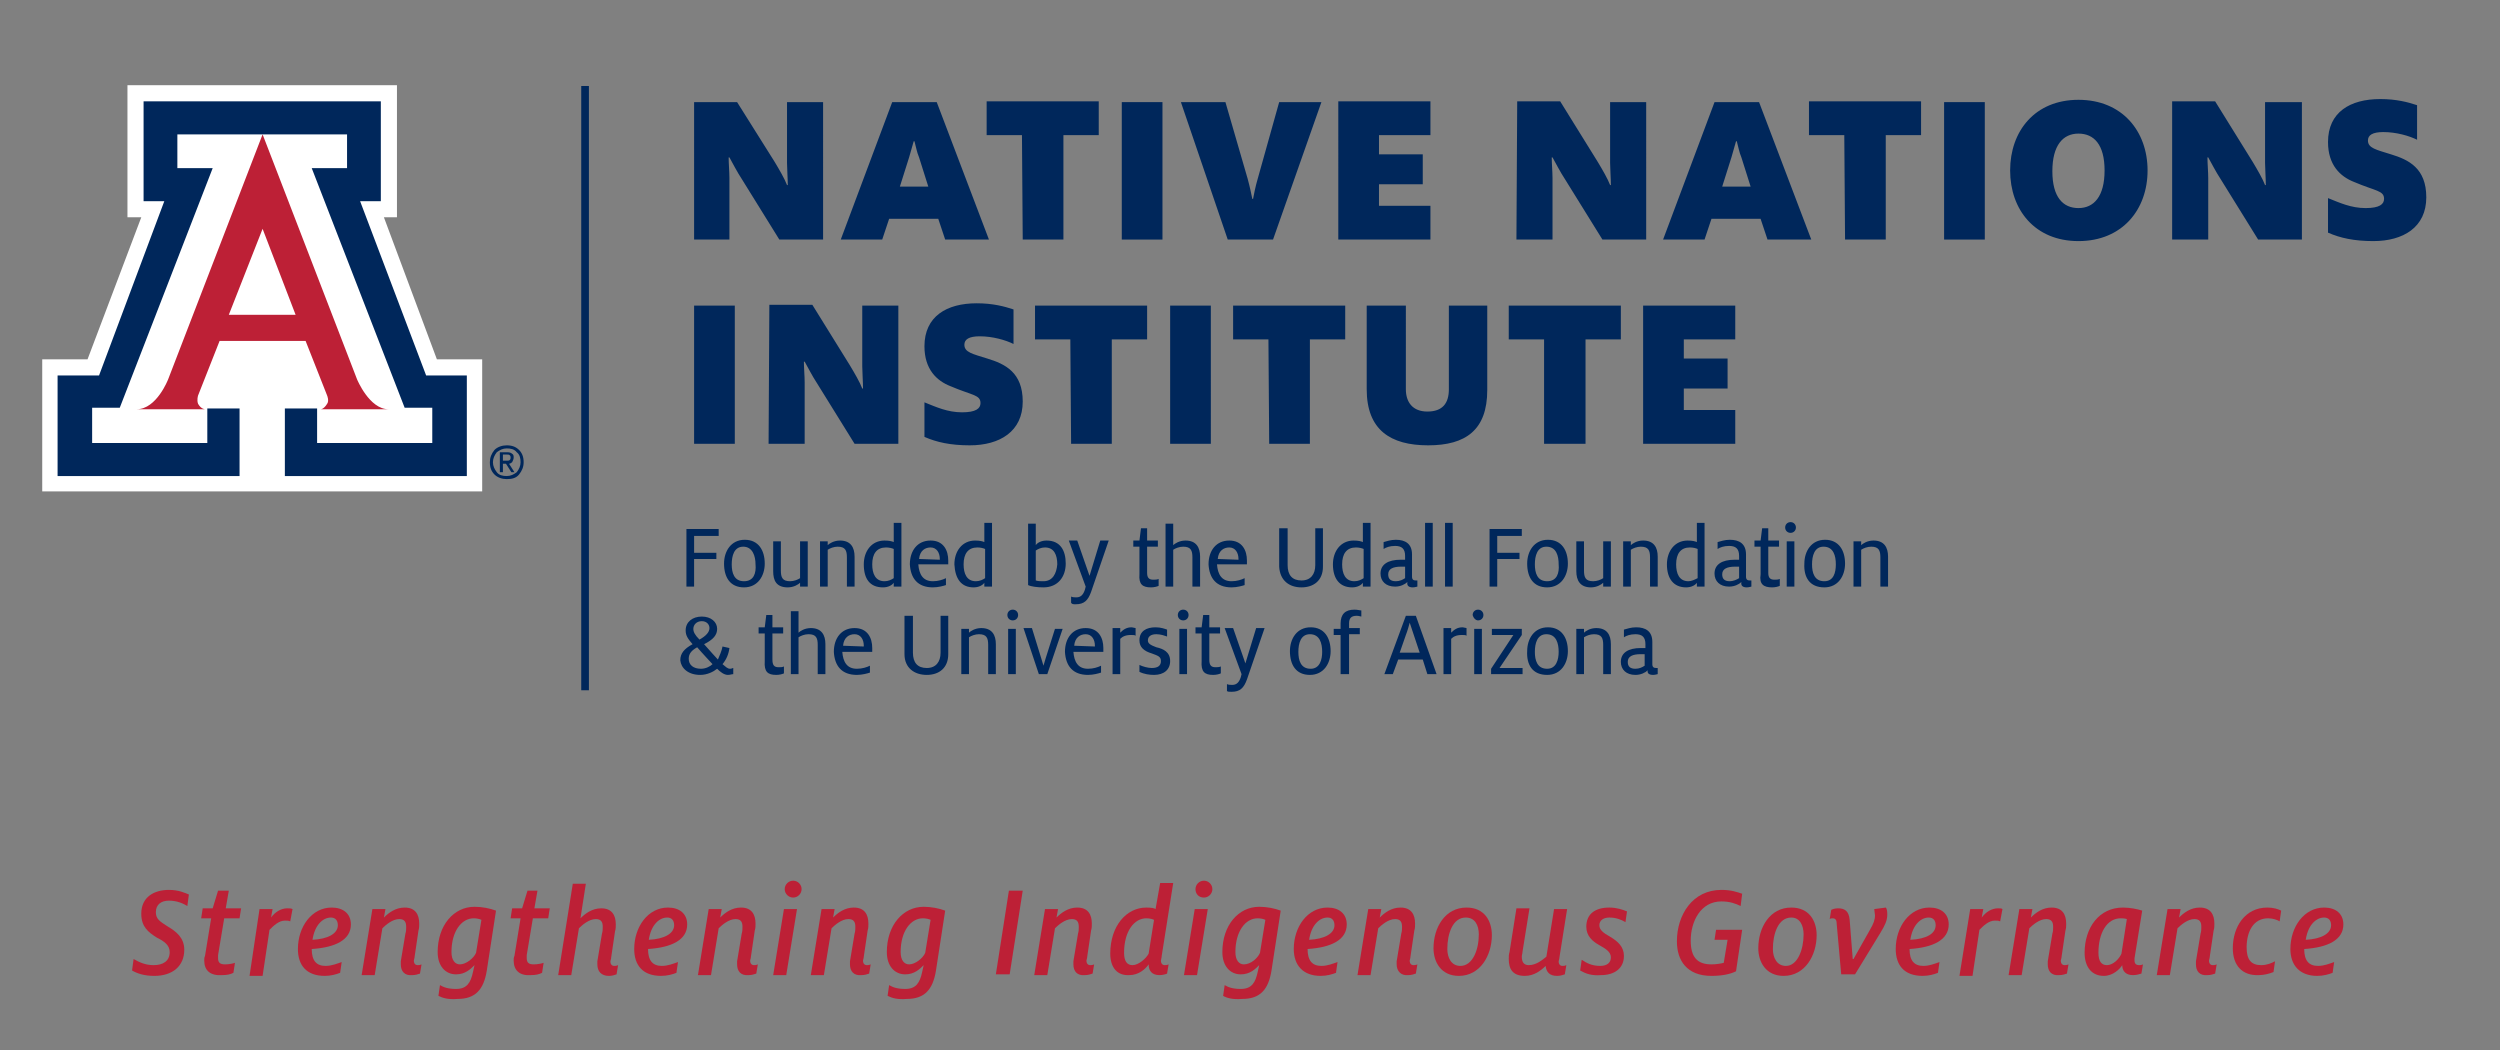 <?xml version="1.0" encoding="utf-8"?>
<!-- Generator: Adobe Illustrator 26.0.2, SVG Export Plug-In . SVG Version: 6.00 Build 0)  -->
<svg version="1.1" id="Layer_1" xmlns="http://www.w3.org/2000/svg" xmlns:xlink="http://www.w3.org/1999/xlink" x="0px" y="0px"
	 viewBox="0 0 325.6 136.8" style="enable-background:new 0 0 325.6 136.8;" xml:space="preserve">
<rect x="0" y="0" width="325.6" height="136.8" fill="#808080" stroke="none"/>
<style type="text/css">
	.st0{fill:#00275B;}
	.st1{fill:#FFFFFF;}
	.st2{fill:#BD2036;}
</style>
<g>
	<g>
		<path class="st0" d="M213,87.1c-0.7,0-1-0.3-1-0.9c0-0.7,0.6-1,1.7-1c0.2,0,0.4,0,0.5,0v1.5C213.9,86.9,213.5,87.1,213,87.1
			 M215.3,87.9c0.3,0,0.5-0.1,0.6-0.1V87c-0.1,0-0.2,0-0.2,0c-0.3,0-0.5-0.1-0.5-0.5v-2.9c0-1.4-0.9-1.9-2.1-1.9
			c-0.7,0-1.2,0.2-1.6,0.3V83c0.3-0.2,0.8-0.4,1.5-0.4c0.9,0,1.3,0.4,1.3,1.3v0.5c-0.2,0-0.4,0-0.6,0c-1.6,0-2.6,0.6-2.6,1.8
			c0,1,0.7,1.7,1.9,1.7c0.7,0,1.3-0.3,1.6-0.6C214.5,87.7,214.8,87.9,215.3,87.9 M205.3,87.8h1v-4.8c0.3-0.2,0.8-0.4,1.3-0.4
			c1,0,1.2,0.5,1.2,1.4v3.8h1v-3.9c0-1.2-0.5-2.1-1.9-2.1c-0.8,0-1.4,0.4-1.6,0.6v-0.5h-1L205.3,87.8L205.3,87.8z M201.5,87.1
			c-1.3,0-1.6-1.1-1.6-2.2c0-1.1,0.3-2.3,1.5-2.3c1.3,0,1.6,1.2,1.6,2.3C203,85.9,202.7,87.1,201.5,87.1 M201.5,87.9
			c1.8,0,2.7-1.5,2.7-3.1c0-1.7-0.8-3.1-2.6-3.1s-2.7,1.5-2.7,3.1C198.8,86.6,199.6,87.9,201.5,87.9 M194.1,87.8h4.2V87h-3l2.9-4.3
			v-0.8h-3.9v0.8h2.8l-2.9,4.4V87.8z M192,87.8h1v-5.9h-1V87.8z M192.5,80.8c0.4,0,0.7-0.3,0.7-0.7c0-0.4-0.3-0.7-0.7-0.7
			c-0.4,0-0.7,0.3-0.7,0.7C191.9,80.5,192.2,80.8,192.5,80.8 M188,87.8h1v-4.6c0.3-0.3,0.7-0.5,1.4-0.5c0.3,0,0.5,0,0.6,0.1v-1
			c-0.1,0-0.4-0.1-0.5-0.1c-0.7,0-1.1,0.3-1.5,0.7v-0.6h-1L188,87.8L188,87.8z M180.3,87.8h1.1l0.7-1.9h3.2l0.6,1.9h1.2l-2.7-7.6
			h-1.3L180.3,87.8z M182.3,85l0.8-2.3c0.2-0.5,0.4-1.2,0.5-1.6h0c0.1,0.3,0.3,0.9,0.5,1.5l0.8,2.4H182.3z M174.7,87.8h1v-5.2h1.4
			v-0.8h-1.4v-0.6c0-0.7,0.3-1,1-1c0.3,0,0.5,0.1,0.6,0.1v-0.8c-0.2,0-0.5-0.1-0.9-0.1c-1.2,0-1.8,0.6-1.8,1.8v0.7h-0.9v0.8h0.9
			V87.8z M170.7,87.1c-1.3,0-1.6-1.1-1.6-2.2c0-1.1,0.3-2.3,1.5-2.3c1.3,0,1.6,1.2,1.6,2.3C172.2,85.9,171.9,87.1,170.7,87.1
			 M170.6,87.9c1.8,0,2.7-1.5,2.7-3.1c0-1.7-0.8-3.1-2.6-3.1c-1.8,0-2.7,1.5-2.7,3.1C168,86.6,168.8,87.9,170.6,87.9 M160.4,90.1
			c1.1,0,1.6-0.5,2-1.6l2.3-6.7h-1.1l-1.4,4.6h0l-1.6-4.6h-1.1l2.2,6l-0.1,0.4c-0.2,0.6-0.5,1-1.1,1c-0.2,0-0.5,0-0.7-0.1V90
			C159.9,90.1,160.1,90.1,160.4,90.1 M158,87.9c0.4,0,0.8-0.1,1-0.2v-0.9c-0.2,0.1-0.5,0.1-0.7,0.1c-0.6,0-0.8-0.3-0.8-1v-3.4h1.4
			v-0.8h-1.4v-1.6h-0.8l-0.2,1.6h-0.8v0.8h0.8v3.6C156.4,87.5,156.9,87.9,158,87.9 M153.6,87.8h1v-5.9h-1V87.8z M154.1,80.8
			c0.4,0,0.7-0.3,0.7-0.7c0-0.4-0.3-0.7-0.7-0.7c-0.4,0-0.7,0.3-0.7,0.7C153.4,80.5,153.7,80.8,154.1,80.8 M150.3,87.9
			c1.3,0,2.1-0.7,2.1-1.8c0-1.2-0.9-1.6-1.8-1.8c-0.8-0.3-1.1-0.5-1.1-0.9c0-0.5,0.4-0.8,1.1-0.8c0.6,0,1.1,0.2,1.4,0.3V82
			c-0.3-0.1-0.8-0.3-1.5-0.3c-1.2,0-2.1,0.5-2.1,1.7c0,0.9,0.6,1.4,1.6,1.7c0.8,0.3,1.2,0.4,1.2,1c0,0.6-0.4,0.9-1.2,0.9
			c-0.5,0-1.2-0.2-1.6-0.4v0.9C149,87.8,149.7,87.9,150.3,87.9 M144.9,87.8h1v-4.6c0.3-0.3,0.7-0.5,1.4-0.5c0.3,0,0.5,0,0.6,0.1v-1
			c-0.1,0-0.4-0.1-0.5-0.1c-0.7,0-1.1,0.3-1.5,0.7v-0.6h-1L144.9,87.8L144.9,87.8z M139.9,84.1c0.1-1.1,0.8-1.5,1.5-1.5
			c0.8,0,1.2,0.7,1.2,1.5v0.1L139.9,84.1L139.9,84.1z M141.7,87.9c0.7,0,1.4-0.2,1.7-0.3v-0.9c-0.4,0.2-1,0.4-1.7,0.4
			c-1.3,0-1.8-0.9-1.9-2.2h3.9c0-0.1,0-0.3,0-0.5c0-1.3-0.6-2.6-2.3-2.6c-1.7,0-2.7,1.3-2.7,3.1C138.8,86.7,139.7,87.9,141.7,87.9
			 M135.3,87.8h1.1l2-5.9h-1l-1.2,3.8c-0.1,0.3-0.2,0.7-0.3,1h0c-0.1-0.3-0.2-0.7-0.3-1l-1.2-3.9h-1.1L135.3,87.8z M131.3,87.8h1
			v-5.9h-1V87.8z M131.9,80.8c0.4,0,0.7-0.3,0.7-0.7c0-0.4-0.3-0.7-0.7-0.7c-0.4,0-0.7,0.3-0.7,0.7
			C131.2,80.5,131.5,80.8,131.9,80.8 M125.2,87.8h1v-4.8c0.3-0.2,0.8-0.4,1.3-0.4c1,0,1.2,0.5,1.2,1.4v3.8h1v-3.9
			c0-1.2-0.5-2.1-1.9-2.1c-0.8,0-1.4,0.4-1.6,0.6v-0.5h-1L125.2,87.8L125.2,87.8z M120.7,87.9c1.6,0,2.8-0.9,2.8-2.7v-5h-1V85
			c0,1.2-0.6,2-1.8,2s-1.8-0.7-1.8-2v-4.8h-1.1v5C117.8,87,119.1,87.9,120.7,87.9 M109.8,84.1c0.1-1.1,0.8-1.5,1.5-1.5
			c0.8,0,1.2,0.7,1.2,1.5v0.1L109.8,84.1L109.8,84.1z M111.6,87.9c0.7,0,1.4-0.2,1.7-0.3v-0.9c-0.4,0.2-1,0.4-1.7,0.4
			c-1.3,0-1.8-0.9-1.9-2.2h3.9c0-0.1,0-0.3,0-0.5c0-1.3-0.6-2.6-2.3-2.6c-1.7,0-2.7,1.3-2.7,3.1C108.7,86.7,109.6,87.9,111.6,87.9
			 M103,87.8h1v-4.8c0.3-0.2,0.8-0.4,1.3-0.4c1,0,1.2,0.5,1.2,1.4v3.8h1v-3.9c0-1.2-0.5-2.1-1.9-2.1c-0.8,0-1.4,0.4-1.6,0.6v-2.8h-1
			L103,87.8L103,87.8z M101.1,87.9c0.4,0,0.8-0.1,1-0.2v-0.9c-0.2,0.1-0.4,0.1-0.7,0.1c-0.6,0-0.8-0.3-0.8-1v-3.4h1.4v-0.8h-1.4
			v-1.6h-0.8l-0.2,1.6h-0.8v0.8h0.8v3.6C99.5,87.5,100,87.9,101.1,87.9 M91.3,87.1c-1,0-1.6-0.5-1.6-1.3c0-0.7,0.4-1.1,1.1-1.5
			c0.5,0.6,2,2.2,2,2.2C92.5,86.8,91.9,87.1,91.3,87.1 M91.1,83.3c-0.6-0.6-0.8-1-0.8-1.4c0-0.5,0.4-1,1.1-1c0.6,0,1,0.4,1,0.9
			C92.4,82.3,92,82.8,91.1,83.3 M91.2,87.9c0.9,0,1.7-0.4,2.2-0.8c0.4,0.4,0.9,0.8,1.4,0.8c0.3,0,0.5-0.1,0.7-0.1V87
			c-0.1,0-0.2,0.1-0.4,0.1c-0.4,0-0.6-0.3-1-0.6c0.5-0.6,0.8-1.3,0.9-2.1l-0.9-0.2c-0.1,0.6-0.4,1.2-0.6,1.7c0,0-1.2-1.3-1.8-2
			c1.2-0.6,1.7-1.2,1.7-2c0-0.9-0.8-1.6-2-1.6c-1.2,0-2.1,0.7-2.1,1.8c0,0.7,0.3,1.1,0.9,1.8c-1.1,0.6-1.6,1.2-1.6,2.1
			C88.7,87,89.6,87.9,91.2,87.9"/>
		<path class="st0" d="M241.4,76.4h1v-4.8c0.3-0.2,0.8-0.4,1.3-0.4c1,0,1.2,0.5,1.2,1.4v3.8h1v-3.9c0-1.2-0.5-2.1-1.9-2.1
			c-0.8,0-1.4,0.4-1.6,0.6v-0.5h-1L241.4,76.4L241.4,76.4z M237.6,75.7c-1.3,0-1.6-1.1-1.6-2.2c0-1.1,0.3-2.3,1.5-2.3
			c1.3,0,1.6,1.2,1.6,2.3C239.1,74.6,238.8,75.7,237.6,75.7 M237.6,76.5c1.8,0,2.7-1.5,2.7-3.1c0-1.7-0.8-3.1-2.6-3.1
			c-1.8,0-2.7,1.5-2.7,3.1C234.9,75.2,235.7,76.5,237.6,76.5 M232.7,76.4h1v-5.9h-1V76.4z M233.2,69.4c0.4,0,0.7-0.3,0.7-0.7
			c0-0.4-0.3-0.7-0.7-0.7c-0.4,0-0.7,0.3-0.7,0.7C232.5,69.1,232.8,69.4,233.2,69.4 M230.8,76.5c0.4,0,0.8-0.1,1-0.2v-0.9
			c-0.2,0.1-0.5,0.1-0.7,0.1c-0.6,0-0.8-0.3-0.8-0.9v-3.4h1.4v-0.8h-1.4v-1.6h-0.8l-0.2,1.6h-0.8v0.8h0.8v3.6
			C229.1,76.1,229.7,76.5,230.8,76.5 M225.3,75.7c-0.7,0-1-0.3-1-0.9c0-0.7,0.6-1,1.7-1c0.2,0,0.4,0,0.5,0v1.5
			C226.2,75.5,225.7,75.7,225.3,75.7 M227.5,76.5c0.3,0,0.5-0.1,0.6-0.1v-0.8c-0.1,0-0.2,0-0.2,0c-0.3,0-0.5-0.1-0.5-0.5v-2.9
			c0-1.4-0.9-1.9-2.1-1.9c-0.7,0-1.2,0.2-1.6,0.3v0.9c0.3-0.2,0.8-0.4,1.5-0.4c0.9,0,1.3,0.4,1.3,1.3v0.5c-0.2,0-0.4,0-0.6,0
			c-1.6,0-2.6,0.6-2.6,1.8c0,1,0.7,1.7,1.9,1.7c0.7,0,1.3-0.3,1.6-0.6C226.7,76.3,227,76.5,227.5,76.5 M219.9,75.7
			c-1.2,0-1.6-1-1.6-2.2c0-1.4,0.6-2.2,1.8-2.2c0.4,0,0.8,0.1,1,0.2v3.8C220.7,75.5,220.3,75.7,219.9,75.7 M219.6,76.5
			c0.7,0,1.2-0.3,1.4-0.6v0.5h1v-8.3h-1v2.5c-0.2-0.1-0.6-0.2-1.2-0.2c-1.7,0-2.7,1.4-2.7,3.1C217.1,75.4,218,76.5,219.6,76.5
			 M211.4,76.4h1v-4.8c0.3-0.2,0.8-0.4,1.3-0.4c1,0,1.2,0.5,1.2,1.4v3.8h1v-3.9c0-1.2-0.5-2.1-1.9-2.1c-0.8,0-1.4,0.4-1.6,0.6v-0.5
			h-1L211.4,76.4L211.4,76.4z M207.2,76.5c0.8,0,1.4-0.4,1.6-0.6v0.5h1v-5.9h-1v4.8c-0.3,0.2-0.8,0.4-1.3,0.4c-1,0-1.2-0.5-1.2-1.4
			v-3.8h-1v3.9C205.3,75.6,205.8,76.5,207.2,76.5 M201.5,75.7c-1.3,0-1.6-1.1-1.6-2.2c0-1.1,0.3-2.3,1.5-2.3c1.3,0,1.6,1.2,1.6,2.3
			C203.1,74.6,202.8,75.7,201.5,75.7 M201.5,76.5c1.8,0,2.7-1.5,2.7-3.1c0-1.7-0.8-3.1-2.6-3.1s-2.7,1.5-2.7,3.1
			C198.9,75.2,199.7,76.5,201.5,76.5 M193.9,76.4h1.1v-3.6h2.9V72H195v-2.2h3.2v-0.9h-4.2V76.4z M188.2,76.4h1v-8.3h-1V76.4z
			 M185.6,76.4h1v-8.3h-1V76.4z M181.8,75.7c-0.7,0-1-0.3-1-0.9c0-0.7,0.6-1,1.7-1c0.2,0,0.4,0,0.5,0v1.5
			C182.7,75.5,182.3,75.7,181.8,75.7 M184,76.5c0.3,0,0.5-0.1,0.6-0.1v-0.8c-0.1,0-0.2,0-0.2,0c-0.3,0-0.5-0.1-0.5-0.5v-2.9
			c0-1.4-0.9-1.9-2.1-1.9c-0.7,0-1.2,0.2-1.6,0.3v0.9c0.3-0.2,0.8-0.4,1.5-0.4c0.9,0,1.3,0.4,1.3,1.3v0.5c-0.2,0-0.4,0-0.6,0
			c-1.6,0-2.6,0.6-2.6,1.8c0,1,0.7,1.7,1.9,1.7c0.7,0,1.3-0.3,1.6-0.6C183.2,76.3,183.5,76.5,184,76.5 M176.4,75.7
			c-1.2,0-1.6-1-1.6-2.2c0-1.4,0.6-2.2,1.8-2.2c0.4,0,0.8,0.1,1,0.2v3.8C177.3,75.5,176.9,75.7,176.4,75.7 M176.1,76.5
			c0.7,0,1.2-0.3,1.4-0.6v0.5h1v-8.3h-1v2.5c-0.2-0.1-0.6-0.2-1.2-0.2c-1.7,0-2.7,1.4-2.7,3.1C173.6,75.4,174.5,76.5,176.1,76.5
			 M169.5,76.5c1.6,0,2.8-0.9,2.8-2.7v-5h-1v4.8c0,1.2-0.6,2-1.8,2c-1.2,0-1.8-0.7-1.8-2v-4.8h-1.1v5
			C166.7,75.6,167.9,76.5,169.5,76.5 M158.6,72.8c0.1-1.1,0.8-1.5,1.5-1.5c0.8,0,1.2,0.7,1.2,1.5v0.1L158.6,72.8L158.6,72.8z
			 M160.4,76.5c0.7,0,1.4-0.2,1.7-0.3v-0.9c-0.4,0.2-1,0.4-1.7,0.4c-1.3,0-1.8-0.9-1.9-2.2h3.9c0-0.1,0-0.3,0-0.5
			c0-1.3-0.6-2.6-2.3-2.6c-1.7,0-2.7,1.3-2.7,3.1C157.5,75.3,158.4,76.5,160.4,76.5 M151.8,76.4h1v-4.8c0.3-0.2,0.8-0.4,1.3-0.4
			c1,0,1.2,0.5,1.2,1.4v3.8h1v-3.9c0-1.2-0.5-2.1-1.9-2.1c-0.8,0-1.4,0.4-1.6,0.6v-2.8h-1L151.8,76.4L151.8,76.4z M149.9,76.5
			c0.4,0,0.8-0.1,1-0.2v-0.9c-0.2,0.1-0.5,0.1-0.7,0.1c-0.6,0-0.8-0.3-0.8-0.9v-3.4h1.4v-0.8h-1.4v-1.6h-0.8l-0.2,1.6h-0.8v0.8h0.8
			v3.6C148.3,76.1,148.8,76.5,149.9,76.5 M140.1,78.7c1.1,0,1.6-0.5,2-1.6l2.3-6.7h-1.1l-1.4,4.6h0l-1.6-4.6h-1.1l2.2,6l-0.1,0.4
			c-0.2,0.6-0.5,1-1.1,1c-0.2,0-0.5,0-0.7-0.1v0.8C139.6,78.7,139.8,78.7,140.1,78.7 M135.9,75.7c-0.4,0-0.7,0-1-0.1v-3.9
			c0.3-0.2,0.7-0.4,1.2-0.4c1.2,0,1.6,1,1.6,2.2C137.6,74.7,137.1,75.7,135.9,75.7 M135.9,76.5c1.9,0,2.9-1.4,2.9-3.1
			c0-1.7-0.7-3-2.5-3c-0.7,0-1.2,0.3-1.4,0.6v-2.8h-1v8C134.3,76.4,135.1,76.5,135.9,76.5 M127.1,75.7c-1.2,0-1.6-1-1.6-2.2
			c0-1.4,0.6-2.2,1.8-2.2c0.4,0,0.8,0.1,1,0.2v3.8C128,75.5,127.6,75.7,127.1,75.7 M126.8,76.5c0.7,0,1.2-0.3,1.4-0.6v0.5h1v-8.3h-1
			v2.5c-0.2-0.1-0.6-0.2-1.2-0.2c-1.7,0-2.7,1.4-2.7,3.1C124.4,75.4,125.2,76.5,126.8,76.5 M119.7,72.8c0.1-1.1,0.8-1.5,1.5-1.5
			c0.8,0,1.2,0.7,1.2,1.5v0.1L119.7,72.8L119.7,72.8z M121.5,76.5c0.7,0,1.4-0.2,1.7-0.3v-0.9c-0.4,0.2-1,0.4-1.7,0.4
			c-1.3,0-1.8-0.9-1.9-2.2h3.9c0-0.1,0-0.3,0-0.5c0-1.3-0.6-2.6-2.3-2.6c-1.7,0-2.7,1.3-2.7,3.1C118.6,75.3,119.5,76.5,121.5,76.5
			 M115.2,75.7c-1.2,0-1.6-1-1.6-2.2c0-1.4,0.6-2.2,1.8-2.2c0.4,0,0.8,0.1,1,0.2v3.8C116.1,75.5,115.7,75.7,115.2,75.7 M115,76.5
			c0.7,0,1.2-0.3,1.4-0.6v0.5h1v-8.3h-1v2.5c-0.2-0.1-0.6-0.2-1.2-0.2c-1.7,0-2.7,1.4-2.7,3.1C112.5,75.4,113.3,76.5,115,76.5
			 M106.8,76.4h1v-4.8c0.3-0.2,0.8-0.4,1.3-0.4c1,0,1.2,0.5,1.2,1.4v3.8h1v-3.9c0-1.2-0.5-2.1-1.9-2.1c-0.8,0-1.4,0.4-1.6,0.6v-0.5
			h-1L106.8,76.4L106.8,76.4z M102.6,76.5c0.8,0,1.4-0.4,1.6-0.6v0.5h1v-5.9h-1v4.8c-0.3,0.2-0.8,0.4-1.3,0.4c-1,0-1.2-0.5-1.2-1.4
			v-3.8h-1v3.9C100.7,75.6,101.1,76.5,102.6,76.5 M96.9,75.7c-1.3,0-1.6-1.1-1.6-2.2c0-1.1,0.3-2.3,1.5-2.3s1.6,1.2,1.6,2.3
			C98.5,74.6,98.2,75.7,96.9,75.7 M96.9,76.5c1.8,0,2.7-1.5,2.7-3.1c0-1.7-0.8-3.1-2.6-3.1s-2.7,1.5-2.7,3.1
			C94.3,75.2,95.1,76.5,96.9,76.5 M89.3,76.4h1.1v-3.6h2.9V72h-2.9v-2.2h3.2v-0.9h-4.2V76.4z"/>
		<path class="st0" d="M214,57.8h12v-4.4h-6.7v-2.8h5.7v-3.9h-5.7v-2.5h6.7v-4.4h-12V57.8z M201.2,57.8h5.3V44.2h4.6v-4.4h-14.6v4.4
			h4.6V57.8z M186,58c4.9,0,7.7-2,7.7-7.2V39.8h-5v10.9c0,1.8-0.8,2.9-2.8,2.9c-1.9,0-2.8-1.2-2.8-2.9V39.8H178v10.9
			C178,56,181.1,58,186,58 M165.3,57.8h5.3V44.2h4.6v-4.4h-14.6v4.4h4.6L165.3,57.8L165.3,57.8z M152.4,57.8h5.3V39.8h-5.3V57.8z
			 M139.5,57.8h5.3V44.2h4.6v-4.4h-14.6v4.4h4.6L139.5,57.8L139.5,57.8z M126.3,58c3.9,0,6.9-1.8,6.9-5.7c0-3.8-2.3-4.9-4.6-5.6
			c-1.9-0.6-3-0.8-3-1.8c0-0.7,0.6-1.1,2-1.1c1.7,0,3.4,0.5,4.4,1v-4.5c-1.2-0.4-2.7-0.8-4.8-0.8c-3.9,0-6.8,1.7-6.8,5.6
			c0,3,1.6,4.5,3.4,5.2c2.8,1.2,3.9,1.1,3.9,2.2c0,0.7-0.6,1.2-2.4,1.2c-1.9,0-3.4-0.7-4.9-1.3v4.5C122,57.6,123.8,58,126.3,58
			 M100.1,57.8h4.7v-8c0-0.8-0.1-1.9-0.1-2.7h0.1c0.4,0.7,1,1.9,1.6,2.8l4.9,7.9h5.7V39.8h-4.7v7.9c0,0.7,0.1,2.1,0.1,2.9h-0.1
			c-0.3-0.8-1-2-1.6-3l-4.9-7.9h-5.6L100.1,57.8L100.1,57.8z M90.4,57.8h5.3V39.8h-5.3V57.8z"/>
		<path class="st0" d="M309.1,31.4c3.9,0,6.9-1.8,6.9-5.7c0-3.8-2.3-4.9-4.6-5.6c-1.9-0.6-3-0.8-3-1.8c0-0.7,0.6-1.1,2-1.1
			c1.7,0,3.4,0.5,4.4,1v-4.5c-1.2-0.4-2.7-0.8-4.8-0.8c-3.9,0-6.8,1.7-6.8,5.6c0,3,1.6,4.5,3.4,5.2c2.8,1.2,3.9,1.1,3.9,2.2
			c0,0.7-0.6,1.2-2.4,1.2c-1.9,0-3.4-0.7-4.9-1.3v4.5C304.8,31,306.6,31.4,309.1,31.4 M282.9,31.2h4.7v-8c0-0.8-0.1-1.9-0.1-2.7h0.1
			c0.4,0.7,1,1.9,1.6,2.8l4.9,7.9h5.7V13.3H295v7.9c0,0.7,0.1,2.1,0.1,2.9H295c-0.3-0.8-1-2-1.6-3l-4.9-7.9h-5.6L282.9,31.2
			L282.9,31.2z M270.7,27.1c-2,0-3.4-1.4-3.4-4.8c0-3.4,1.4-4.9,3.4-4.9c2,0,3.4,1.4,3.4,4.8S272.7,27.1,270.7,27.1 M270.7,31.4
			c5.7,0,9-4.1,9-9.2c0-5.1-3.3-9.2-9-9.2c-5.7,0-8.9,4.1-8.9,9.2C261.8,27.3,265,31.4,270.7,31.4"/>
	</g>
	<rect x="253.2" y="13.3" class="st0" width="5.3" height="17.9"/>
	<g>
		<path class="st0" d="M240.3,31.2h5.3V17.6h4.6v-4.4h-14.6v4.4h4.6L240.3,31.2L240.3,31.2z M224.3,24.3l1.2-3.8
			c0.2-0.7,0.4-1.4,0.6-2.1h0.1c0.2,0.7,0.3,1.4,0.6,2.1l1.2,3.8H224.3z M216.6,31.2h5.4l0.9-2.7h6.4l0.9,2.7h5.7l-6.8-17.9h-5.8
			L216.6,31.2z M197.5,31.2h4.7v-8c0-0.8-0.1-1.9-0.1-2.7h0.1c0.4,0.7,1,1.9,1.6,2.8l4.9,7.9h5.7V13.3h-4.7v7.9
			c0,0.7,0.1,2.1,0.1,2.9h-0.1c-0.3-0.8-1-2-1.6-3l-4.9-7.9h-5.6L197.5,31.2L197.5,31.2z M174.3,31.2h12v-4.4h-6.7V24h5.7v-3.9h-5.7
			v-2.5h6.7v-4.4h-12V31.2z M159.9,31.2h5.9l6.3-17.9h-5.5l-2.8,10c-0.3,1-0.5,2.1-0.6,2.6h-0.1c-0.1-0.5-0.3-1.5-0.6-2.6l-2.9-10
			h-5.8L159.9,31.2z"/>
	</g>
	<rect x="146.1" y="13.3" class="st0" width="5.3" height="17.9"/>
	<g>
		<path class="st0" d="M133.2,31.2h5.3V17.6h4.6v-4.4h-14.6v4.4h4.6L133.2,31.2L133.2,31.2z M117.2,24.3l1.2-3.8
			c0.2-0.7,0.4-1.4,0.6-2.1h0.1c0.2,0.7,0.3,1.4,0.6,2.1l1.2,3.8H117.2z M109.5,31.2h5.4l0.9-2.7h6.4l0.9,2.7h5.7L122,13.3h-5.8
			L109.5,31.2z M90.4,31.2H95v-8c0-0.8-0.1-1.9-0.1-2.7H95c0.4,0.7,1,1.9,1.6,2.8l4.9,7.9h5.7V13.3h-4.7v7.9c0,0.7,0.1,2.1,0.1,2.9
			h-0.1c-0.3-0.8-1-2-1.6-3L96,13.3h-5.6V31.2z"/>
	</g>
</g>
<polygon class="st1" points="16.6,11.1 16.6,28.3 18.4,28.3 11.4,46.8 5.5,46.8 5.5,64 62.8,64 62.8,46.8 56.9,46.8 50,28.3 
	51.7,28.3 51.7,11.1 "/>
<g>
	<path class="st2" d="M34.2,17.5l12.3,31.9c0,0,1.6,3.9,4.1,3.9h-8.9c0,0,0.4,0.1,0.9-0.7c0.3-0.4,0-1.1,0-1.1l-2.8-7.1h-5.6h-5.6
		l-2.8,7.1c0,0-0.2,0.6,0,1.1c0.4,0.7,0.9,0.7,0.9,0.7h-8.9c2.6,0,4.1-3.9,4.1-3.9L34.2,17.5z"/>
</g>
<polygon class="st0" points="34.2,17.5 45.2,17.5 45.2,21.9 40.6,21.9 52.7,53.1 56.3,53.1 56.3,57.7 41.3,57.7 41.3,53.2 
	37.1,53.2 37.1,62 60.8,62 60.8,48.9 55.5,48.9 46.9,26.2 49.6,26.2 49.6,13.2 34.2,13.2 18.7,13.2 18.7,26.2 21.4,26.2 12.9,48.9 
	7.5,48.9 7.5,62 31.2,62 31.2,53.2 27,53.2 27,57.7 12,57.7 12,53.1 15.6,53.1 27.7,21.9 23.1,21.9 23.1,17.5 "/>
<g>
	<path class="st0" d="M67.6,58.6c0.4,0.4,0.6,0.9,0.6,1.6c0,0.6-0.2,1.1-0.6,1.6s-1,0.6-1.6,0.6c-0.6,0-1.2-0.2-1.6-0.6
		c-0.4-0.4-0.6-0.9-0.6-1.6c0-0.6,0.2-1.1,0.6-1.6c0.4-0.4,1-0.6,1.6-0.6C66.7,58,67.2,58.2,67.6,58.6 M67.3,58.9
		c-0.3-0.4-0.8-0.5-1.3-0.5c-0.5,0-0.9,0.2-1.3,0.5c-0.3,0.4-0.5,0.8-0.5,1.3c0,0.5,0.2,0.9,0.5,1.3S65.5,62,66,62
		c0.5,0,0.9-0.2,1.3-0.5c0.3-0.4,0.5-0.8,0.5-1.3C67.8,59.7,67.7,59.2,67.3,58.9 M65.1,58.9h0.2h0.8c0.3,0,0.5,0.1,0.6,0.2
		c0.2,0.1,0.2,0.3,0.2,0.5c0,0.2-0.1,0.4-0.2,0.6c-0.1,0.1-0.3,0.2-0.4,0.2l0.7,1.1h-0.2h-0.2l-0.7-1.1l-0.4,0v1.1h-0.2h-0.2
		C65.1,61.4,65.1,58.9,65.1,58.9z M65.5,60H66c0.2,0,0.3,0,0.4-0.1c0.1-0.1,0.1-0.2,0.1-0.3c0-0.1,0-0.2-0.1-0.3
		c-0.1-0.1-0.2-0.1-0.4-0.1h-0.5V60z"/>
</g>
<polygon class="st1" points="34.1,41 38.5,41 34.2,29.8 29.8,41 "/>
<rect x="75.7" y="11.2" class="st0" width="1" height="78.7"/>
<g>
	<path class="st2" d="M17.2,126.4l0.2-1.5c0.7,0.4,1.5,0.8,2.6,0.8c1.2,0,2.1-0.5,2.1-1.7c0-0.9-0.7-1.4-1.7-1.9
		c-1.1-0.7-2-1.4-2-3.1c0-2.2,1.7-3.1,3.6-3.1c1.3,0,2.1,0.4,2.6,0.6l-0.2,1.5c-0.5-0.3-1.3-0.7-2.4-0.7c-1,0-1.7,0.5-1.7,1.5
		c0,0.9,0.5,1.2,1.6,1.9c1,0.6,2.1,1.4,2.1,3c0,2.1-1.5,3.4-3.9,3.4C18.8,127.1,17.9,126.8,17.2,126.4z"/>
	<path class="st2" d="M26.6,125.1c0-0.2,0-0.4,0.1-0.6l0.8-4.9h-1.3l0.2-1.3h1.3l0.7-2.3h1.4l-0.4,2.3h2l-0.2,1.3h-2l-0.8,4.8
		c0,0.2,0,0.3,0,0.4c0,0.6,0.3,0.8,0.9,0.8c0.5,0,1-0.1,1.3-0.2l-0.2,1.3c-0.4,0.2-0.8,0.3-1.5,0.3
		C27.4,127.1,26.6,126.4,26.6,125.1z"/>
	<path class="st2" d="M33.8,118.4h1.7l-0.2,1.1c0.5-0.7,1.3-1.2,2.1-1.2c0.3,0,0.5,0,0.7,0.1l-0.3,1.6c-0.2-0.1-0.4-0.1-0.7-0.1
		c-0.8,0-1.5,0.7-2,1.2l-0.9,6h-1.7L33.8,118.4z"/>
	<path class="st2" d="M38.8,123.6c0-2.9,1.8-5.4,4.4-5.4c1.5,0,2.5,0.8,2.5,2.2c0,2-2,3-5.1,3.2c0,1.5,0.6,2.2,1.8,2.2
		c0.8,0,1.5-0.3,2.1-0.5l-0.2,1.4c-0.5,0.2-1.2,0.4-2,0.4C39.9,127.1,38.8,125.7,38.8,123.6z M44,120.5c0-0.6-0.3-1-0.9-1
		c-1,0-2.1,0.9-2.4,2.9C42.7,122.3,44,121.6,44,120.5z"/>
	<path class="st2" d="M52.2,125.6c0-0.1,0-0.3,0-0.4l0.6-3.6c0.1-0.3,0.1-0.6,0.1-0.9c0-0.6-0.2-1-0.9-1c-0.9,0-1.8,0.8-2.2,1.2
		l-1,6.1h-1.7l1.4-8.6h1.7l-0.2,1.1c0.6-0.6,1.5-1.3,2.7-1.3c1.4,0,1.9,0.9,1.9,2.1c0,0.3,0,0.6-0.1,0.9l-0.5,3.4
		c0,0.2-0.1,0.4-0.1,0.5c0,0.4,0.2,0.6,0.5,0.6c0.1,0,0.3,0,0.5-0.1l-0.2,1.2c-0.3,0.1-0.6,0.2-1,0.2
		C52.7,127.1,52.2,126.5,52.2,125.6z"/>
	<path class="st2" d="M57.1,129.7l0.2-1.4c0.5,0.3,1.1,0.5,2.1,0.5c1.4,0,1.9-0.8,2.2-2.2l0.2-0.9h0c-0.5,0.5-1.2,1.2-2.4,1.2
		c-1.4,0-2.4-1.1-2.4-2.9c0-3.5,2.1-5.9,4.8-5.9c1,0,2,0.2,2.8,0.5l-1.2,7.8c-0.4,2.5-1.5,3.7-3.8,3.7
		C58.4,130.2,57.7,130,57.1,129.7z M62,124.1l0.7-4.3c-0.2-0.1-0.6-0.2-1-0.2c-1.6,0-2.9,1.7-2.9,4.4c0,1.1,0.5,1.6,1.1,1.6
		C60.7,125.6,61.7,124.8,62,124.1z"/>
	<path class="st2" d="M66.9,125.1c0-0.2,0-0.4,0.1-0.6l0.8-4.9h-1.3l0.2-1.3H68l0.7-2.3H70l-0.4,2.3h2l-0.2,1.3h-2l-0.8,4.8
		c0,0.2,0,0.3,0,0.4c0,0.6,0.3,0.8,0.9,0.8c0.5,0,1-0.1,1.3-0.2l-0.2,1.3c-0.4,0.2-0.8,0.3-1.5,0.3
		C67.7,127.1,66.9,126.4,66.9,125.1z"/>
	<path class="st2" d="M77.8,125.6c0-0.1,0-0.3,0-0.4l0.6-3.6c0.1-0.3,0.1-0.6,0.1-0.9c0-0.6-0.2-1-0.9-1c-0.9,0-1.8,0.8-2.2,1.2
		l-1,6.1h-1.7l1.9-11.9h1.7l-0.7,4.5c0.6-0.6,1.5-1.3,2.7-1.3c1.4,0,1.9,0.9,1.9,2.1c0,0.3,0,0.6-0.1,0.9l-0.5,3.4
		c0,0.2-0.1,0.4-0.1,0.5c0,0.4,0.2,0.6,0.5,0.6c0.1,0,0.3,0,0.5-0.1l-0.2,1.2c-0.3,0.1-0.6,0.2-1,0.2
		C78.3,127.1,77.8,126.5,77.8,125.6z"/>
	<path class="st2" d="M82.6,123.6c0-2.9,1.8-5.4,4.4-5.4c1.5,0,2.5,0.8,2.5,2.2c0,2-2,3-5.1,3.2c0,1.5,0.6,2.2,1.8,2.2
		c0.8,0,1.5-0.3,2.1-0.5l-0.2,1.4c-0.5,0.2-1.2,0.4-2,0.4C83.7,127.1,82.6,125.7,82.6,123.6z M87.8,120.5c0-0.6-0.3-1-0.9-1
		c-1,0-2.1,0.9-2.4,2.9C86.5,122.3,87.8,121.6,87.8,120.5z"/>
	<path class="st2" d="M96,125.6c0-0.1,0-0.3,0-0.4l0.6-3.6c0.1-0.3,0.1-0.6,0.1-0.9c0-0.6-0.2-1-0.9-1c-0.9,0-1.8,0.8-2.2,1.2
		l-1,6.1h-1.7l1.4-8.6H94l-0.2,1.1c0.6-0.6,1.5-1.3,2.7-1.3c1.4,0,1.9,0.9,1.9,2.1c0,0.3,0,0.6-0.1,0.9l-0.5,3.4
		c0,0.2-0.1,0.4-0.1,0.5c0,0.4,0.2,0.6,0.5,0.6c0.1,0,0.3,0,0.5-0.1l-0.2,1.2c-0.3,0.1-0.6,0.2-1,0.2C96.5,127.1,96,126.5,96,125.6z
		"/>
	<path class="st2" d="M102.1,118.4h1.7l-1.4,8.6h-1.7L102.1,118.4z M102.2,115.8c0-0.6,0.5-1.1,1.1-1.1c0.6,0,1.1,0.5,1.1,1.1
		s-0.5,1.1-1.1,1.1C102.7,116.9,102.2,116.4,102.2,115.8z"/>
	<path class="st2" d="M110.7,125.6c0-0.1,0-0.3,0-0.4l0.6-3.6c0.1-0.3,0.1-0.6,0.1-0.9c0-0.6-0.2-1-0.9-1c-0.9,0-1.8,0.8-2.2,1.2
		l-1,6.1h-1.7l1.4-8.6h1.7l-0.2,1.1c0.6-0.6,1.5-1.3,2.7-1.3c1.4,0,1.9,0.9,1.9,2.1c0,0.3,0,0.6-0.1,0.9l-0.5,3.4
		c0,0.2-0.1,0.4-0.1,0.5c0,0.4,0.2,0.6,0.5,0.6c0.1,0,0.3,0,0.5-0.1l-0.2,1.2c-0.3,0.1-0.6,0.2-1,0.2
		C111.2,127.1,110.7,126.5,110.7,125.6z"/>
	<path class="st2" d="M115.6,129.7l0.2-1.4c0.5,0.3,1.1,0.5,2.1,0.5c1.4,0,1.9-0.8,2.2-2.2l0.2-0.9h0c-0.5,0.5-1.2,1.2-2.4,1.2
		c-1.4,0-2.4-1.1-2.4-2.9c0-3.5,2.1-5.9,4.8-5.9c1,0,2,0.2,2.8,0.5l-1.2,7.8c-0.4,2.5-1.5,3.7-3.8,3.7
		C116.9,130.2,116.2,130,115.6,129.7z M120.5,124.1l0.7-4.3c-0.2-0.1-0.6-0.2-1-0.2c-1.6,0-2.9,1.7-2.9,4.4c0,1.1,0.5,1.6,1.1,1.6
		C119.2,125.6,120.2,124.8,120.5,124.1z"/>
	<path class="st2" d="M131.4,116h1.8l-1.7,10.9h-1.8L131.4,116z"/>
	<path class="st2" d="M139.8,125.6c0-0.1,0-0.3,0-0.4l0.6-3.6c0.1-0.3,0.1-0.6,0.1-0.9c0-0.6-0.2-1-0.9-1c-0.9,0-1.8,0.8-2.2,1.2
		l-1,6.1h-1.7l1.4-8.6h1.7l-0.2,1.1c0.6-0.6,1.5-1.3,2.7-1.3c1.4,0,1.9,0.9,1.9,2.1c0,0.3,0,0.6-0.1,0.9l-0.5,3.4
		c0,0.2-0.1,0.4-0.1,0.5c0,0.4,0.2,0.6,0.5,0.6c0.1,0,0.3,0,0.5-0.1l-0.2,1.2c-0.3,0.1-0.6,0.2-1,0.2
		C140.3,127.1,139.8,126.5,139.8,125.6z"/>
	<path class="st2" d="M144.6,124.2c0-3.6,2.1-6,4.7-6c0.7,0,1.1,0.1,1.2,0.2l0.6-3.4h1.7l-1.5,9.5c0,0.2-0.1,0.5-0.1,0.6
		c0,0.4,0.2,0.6,0.5,0.6c0.1,0,0.3,0,0.5-0.1l-0.2,1.2c-0.2,0.1-0.6,0.2-1,0.2c-1,0-1.4-0.6-1.4-1.4h0c-0.4,0.6-1.3,1.4-2.5,1.4
		C145.5,127.1,144.6,126,144.6,124.2z M149.6,124.2l0.7-4.4c-0.2-0.1-0.6-0.2-1-0.2c-1.6,0-2.9,1.7-2.9,4.5c0,1.1,0.4,1.6,1.1,1.6
		C148.3,125.7,149.3,124.8,149.6,124.2z"/>
	<path class="st2" d="M155.6,118.4h1.7l-1.4,8.6h-1.7L155.6,118.4z M155.7,115.8c0-0.6,0.5-1.1,1.1-1.1c0.6,0,1.1,0.5,1.1,1.1
		s-0.5,1.1-1.1,1.1C156.1,116.9,155.7,116.4,155.7,115.8z"/>
	<path class="st2" d="M159.3,129.7l0.2-1.4c0.5,0.3,1.1,0.5,2.1,0.5c1.4,0,1.9-0.8,2.2-2.2l0.2-0.9h0c-0.5,0.5-1.2,1.2-2.4,1.2
		c-1.4,0-2.4-1.1-2.4-2.9c0-3.5,2.1-5.9,4.8-5.9c1,0,2,0.2,2.8,0.5l-1.2,7.8c-0.4,2.5-1.5,3.7-3.8,3.7
		C160.6,130.2,159.8,130,159.3,129.7z M164.1,124.1l0.7-4.3c-0.2-0.1-0.6-0.2-1-0.2c-1.6,0-2.9,1.7-2.9,4.4c0,1.1,0.5,1.6,1.1,1.6
		C162.9,125.6,163.8,124.8,164.1,124.1z"/>
	<path class="st2" d="M168.5,123.6c0-2.9,1.8-5.4,4.4-5.4c1.5,0,2.5,0.8,2.5,2.2c0,2-2,3-5.1,3.2c0,1.5,0.6,2.2,1.8,2.2
		c0.8,0,1.5-0.3,2.1-0.5l-0.2,1.4c-0.5,0.2-1.2,0.4-2,0.4C169.7,127.1,168.5,125.7,168.5,123.6z M173.8,120.5c0-0.6-0.3-1-0.9-1
		c-1,0-2.1,0.9-2.4,2.9C172.5,122.3,173.8,121.6,173.8,120.5z"/>
	<path class="st2" d="M181.9,125.6c0-0.1,0-0.3,0-0.4l0.6-3.6c0.1-0.3,0.1-0.6,0.1-0.9c0-0.6-0.2-1-0.9-1c-0.9,0-1.8,0.8-2.2,1.2
		l-1,6.1h-1.7l1.4-8.6h1.7l-0.2,1.1c0.6-0.6,1.5-1.3,2.7-1.3c1.4,0,1.9,0.9,1.9,2.1c0,0.3,0,0.6-0.1,0.9l-0.5,3.4
		c0,0.2-0.1,0.4-0.1,0.5c0,0.4,0.2,0.6,0.5,0.6c0.1,0,0.3,0,0.5-0.1l-0.2,1.2c-0.3,0.1-0.6,0.2-1,0.2
		C182.5,127.1,181.9,126.5,181.9,125.6z"/>
	<path class="st2" d="M186.7,123.5c0-2.7,1.5-5.3,4.3-5.3c2.3,0,3.3,1.7,3.3,3.6c0,2.6-1.5,5.3-4.3,5.3
		C187.7,127.1,186.7,125.3,186.7,123.5z M192.6,121.7c0-1.2-0.5-2.2-1.7-2.2c-1.7,0-2.4,2.1-2.4,4.1c0,1.1,0.5,2.2,1.7,2.2
		C191.8,125.8,192.6,123.7,192.6,121.7z"/>
	<path class="st2" d="M196.5,124.9c0-0.3,0-0.6,0.1-0.9l0.9-5.7h1.7l-0.9,5.6c0,0.2-0.1,0.5-0.1,0.7c0,0.6,0.2,1.1,0.9,1.1
		c1,0,1.8-0.7,2.3-1.1l1-6.2h1.7l-1,6.3c0,0.2-0.1,0.4-0.1,0.5c0,0.4,0.2,0.6,0.5,0.6c0.1,0,0.3,0,0.5-0.1l-0.2,1.2
		c-0.3,0.1-0.6,0.2-1,0.2c-1,0-1.4-0.5-1.5-1.3c-0.6,0.6-1.5,1.3-2.7,1.3C197,127.1,196.5,126.2,196.5,124.9z"/>
	<path class="st2" d="M205.8,126.4l0.2-1.4c0.6,0.4,1.3,0.8,2.4,0.8c1,0,1.4-0.5,1.4-1.1c0-0.7-0.6-1.1-1.5-1.6
		c-0.9-0.5-1.7-1.2-1.7-2.4c0-1.7,1.2-2.5,3-2.5c1,0,1.8,0.3,2.3,0.5l-0.2,1.4c-0.5-0.3-1.2-0.6-2.1-0.6c-0.8,0-1.3,0.4-1.3,1
		c0,0.6,0.5,1,1.4,1.5c1,0.6,1.8,1.3,1.8,2.5c0,1.6-1.2,2.5-3,2.5C207.3,127.1,206.5,126.8,205.8,126.4z"/>
	<path class="st2" d="M218.4,122.6c0-3.4,2-6.7,5.8-6.7c1.3,0,2.1,0.3,2.7,0.5l-0.2,1.6c-0.6-0.3-1.4-0.6-2.5-0.6
		c-2.7,0-4,2.6-4,5.1c0,2.1,0.8,3.1,2.7,3.1c0.6,0,1.2-0.1,1.6-0.2l0.5-3h-1.7l0.2-1.3h3.4l-0.8,5.4c-0.8,0.4-1.9,0.6-3.2,0.6
		C219.7,127.1,218.4,125.1,218.4,122.6z"/>
	<path class="st2" d="M229,123.5c0-2.7,1.5-5.3,4.3-5.3c2.3,0,3.3,1.7,3.3,3.6c0,2.6-1.5,5.3-4.3,5.3C230,127.1,229,125.3,229,123.5
		z M234.9,121.7c0-1.2-0.5-2.2-1.6-2.2c-1.7,0-2.4,2.1-2.4,4.1c0,1.1,0.5,2.2,1.7,2.2C234.1,125.8,234.9,123.7,234.9,121.7z"/>
	<path class="st2" d="M239.2,120.2c0-0.5-0.3-0.6-0.5-0.6c-0.1,0-0.3,0-0.4,0.1l0.2-1.2c0.2-0.1,0.5-0.2,0.9-0.2
		c0.9,0,1.4,0.4,1.5,1.5l0.4,5.1h0.1l2.2-3.9c0.4-0.7,0.6-1.2,0.6-1.8c0-0.2-0.1-0.6-0.1-0.8l1.5-0.2c0.2,0.2,0.2,0.7,0.2,0.9
		c0,0.8-0.3,1.4-0.9,2.4l-3.3,5.4h-1.8L239.2,120.2z"/>
	<path class="st2" d="M246.9,123.6c0-2.9,1.8-5.4,4.4-5.4c1.5,0,2.5,0.8,2.5,2.2c0,2-2,3-5.1,3.2c0,1.5,0.6,2.2,1.8,2.2
		c0.8,0,1.5-0.3,2.1-0.5l-0.2,1.4c-0.5,0.2-1.2,0.4-2,0.4C248,127.1,246.9,125.7,246.9,123.6z M252.1,120.5c0-0.6-0.3-1-0.9-1
		c-1,0-2.1,0.9-2.4,2.9C250.9,122.3,252.1,121.6,252.1,120.5z"/>
	<path class="st2" d="M256.6,118.4h1.7l-0.2,1.1c0.5-0.7,1.3-1.2,2.1-1.2c0.3,0,0.5,0,0.6,0.1l-0.3,1.6c-0.2-0.1-0.4-0.1-0.7-0.1
		c-0.8,0-1.5,0.7-2,1.2l-0.9,6h-1.7L256.6,118.4z"/>
	<path class="st2" d="M266.7,125.6c0-0.1,0-0.3,0-0.4l0.6-3.6c0.1-0.3,0.1-0.6,0.1-0.9c0-0.6-0.2-1-0.9-1c-0.9,0-1.8,0.8-2.2,1.2
		l-1,6.1h-1.7l1.4-8.6h1.7l-0.2,1.1c0.6-0.6,1.5-1.3,2.7-1.3c1.4,0,1.9,0.9,1.9,2.1c0,0.3,0,0.6-0.1,0.9l-0.5,3.4
		c0,0.2-0.1,0.4-0.1,0.5c0,0.4,0.2,0.6,0.5,0.6c0.1,0,0.3,0,0.5-0.1l-0.2,1.2c-0.3,0.1-0.6,0.2-1,0.2
		C267.2,127.1,266.7,126.5,266.7,125.6z"/>
	<path class="st2" d="M271.5,124.1c0-3.3,1.9-5.9,5-5.9c0.9,0,1.9,0.2,2.5,0.4l-1,6.2c0,0.1,0,0.2,0,0.3c0,0.4,0.2,0.6,0.6,0.6
		c0.1,0,0.3,0,0.5-0.1l-0.2,1.2c-0.3,0.1-0.7,0.2-1.1,0.2c-1,0-1.4-0.6-1.4-1.3h0c-0.3,0.5-1.2,1.4-2.4,1.4
		C272.4,127.1,271.5,125.9,271.5,124.1z M276.3,124.2l0.7-4.5c-0.3-0.1-0.6-0.1-0.8-0.1c-1.8,0-2.9,1.9-2.9,4.5
		c0,1.1,0.4,1.6,1.1,1.6C275.2,125.7,276,124.9,276.3,124.2z"/>
	<path class="st2" d="M286,125.6c0-0.1,0-0.3,0-0.4l0.6-3.6c0.1-0.3,0.1-0.6,0.1-0.9c0-0.6-0.2-1-0.9-1c-0.9,0-1.8,0.8-2.2,1.2
		l-1,6.1h-1.7l1.4-8.6h1.7l-0.2,1.1c0.6-0.6,1.5-1.3,2.7-1.3c1.4,0,1.9,0.9,1.9,2.1c0,0.3,0,0.6-0.1,0.9l-0.5,3.4
		c0,0.2-0.1,0.4-0.1,0.5c0,0.4,0.2,0.6,0.5,0.6c0.1,0,0.3,0,0.5-0.1l-0.2,1.2c-0.3,0.1-0.6,0.2-1,0.2
		C286.5,127.1,286,126.5,286,125.6z"/>
	<path class="st2" d="M290.8,123.5c0-2.8,1.6-5.3,4.5-5.3c0.8,0,1.4,0.2,1.8,0.4l-0.2,1.4c-0.3-0.2-0.9-0.4-1.5-0.4
		c-1.9,0-2.8,1.7-2.8,3.8c0,1.6,0.6,2.3,1.9,2.3c0.8,0,1.4-0.3,1.8-0.5l-0.2,1.4c-0.5,0.2-1.2,0.4-1.9,0.4
		C292,127.1,290.8,125.7,290.8,123.5z"/>
	<path class="st2" d="M298.3,123.6c0-2.9,1.8-5.4,4.4-5.4c1.5,0,2.5,0.8,2.5,2.2c0,2-2,3-5.1,3.2c0,1.5,0.6,2.2,1.8,2.2
		c0.8,0,1.5-0.3,2.1-0.5l-0.2,1.4c-0.5,0.2-1.2,0.4-2,0.4C299.5,127.1,298.3,125.7,298.3,123.6z M303.6,120.5c0-0.6-0.3-1-0.9-1
		c-1,0-2.1,0.9-2.4,2.9C302.3,122.3,303.6,121.6,303.6,120.5z"/>
</g>
</svg>
